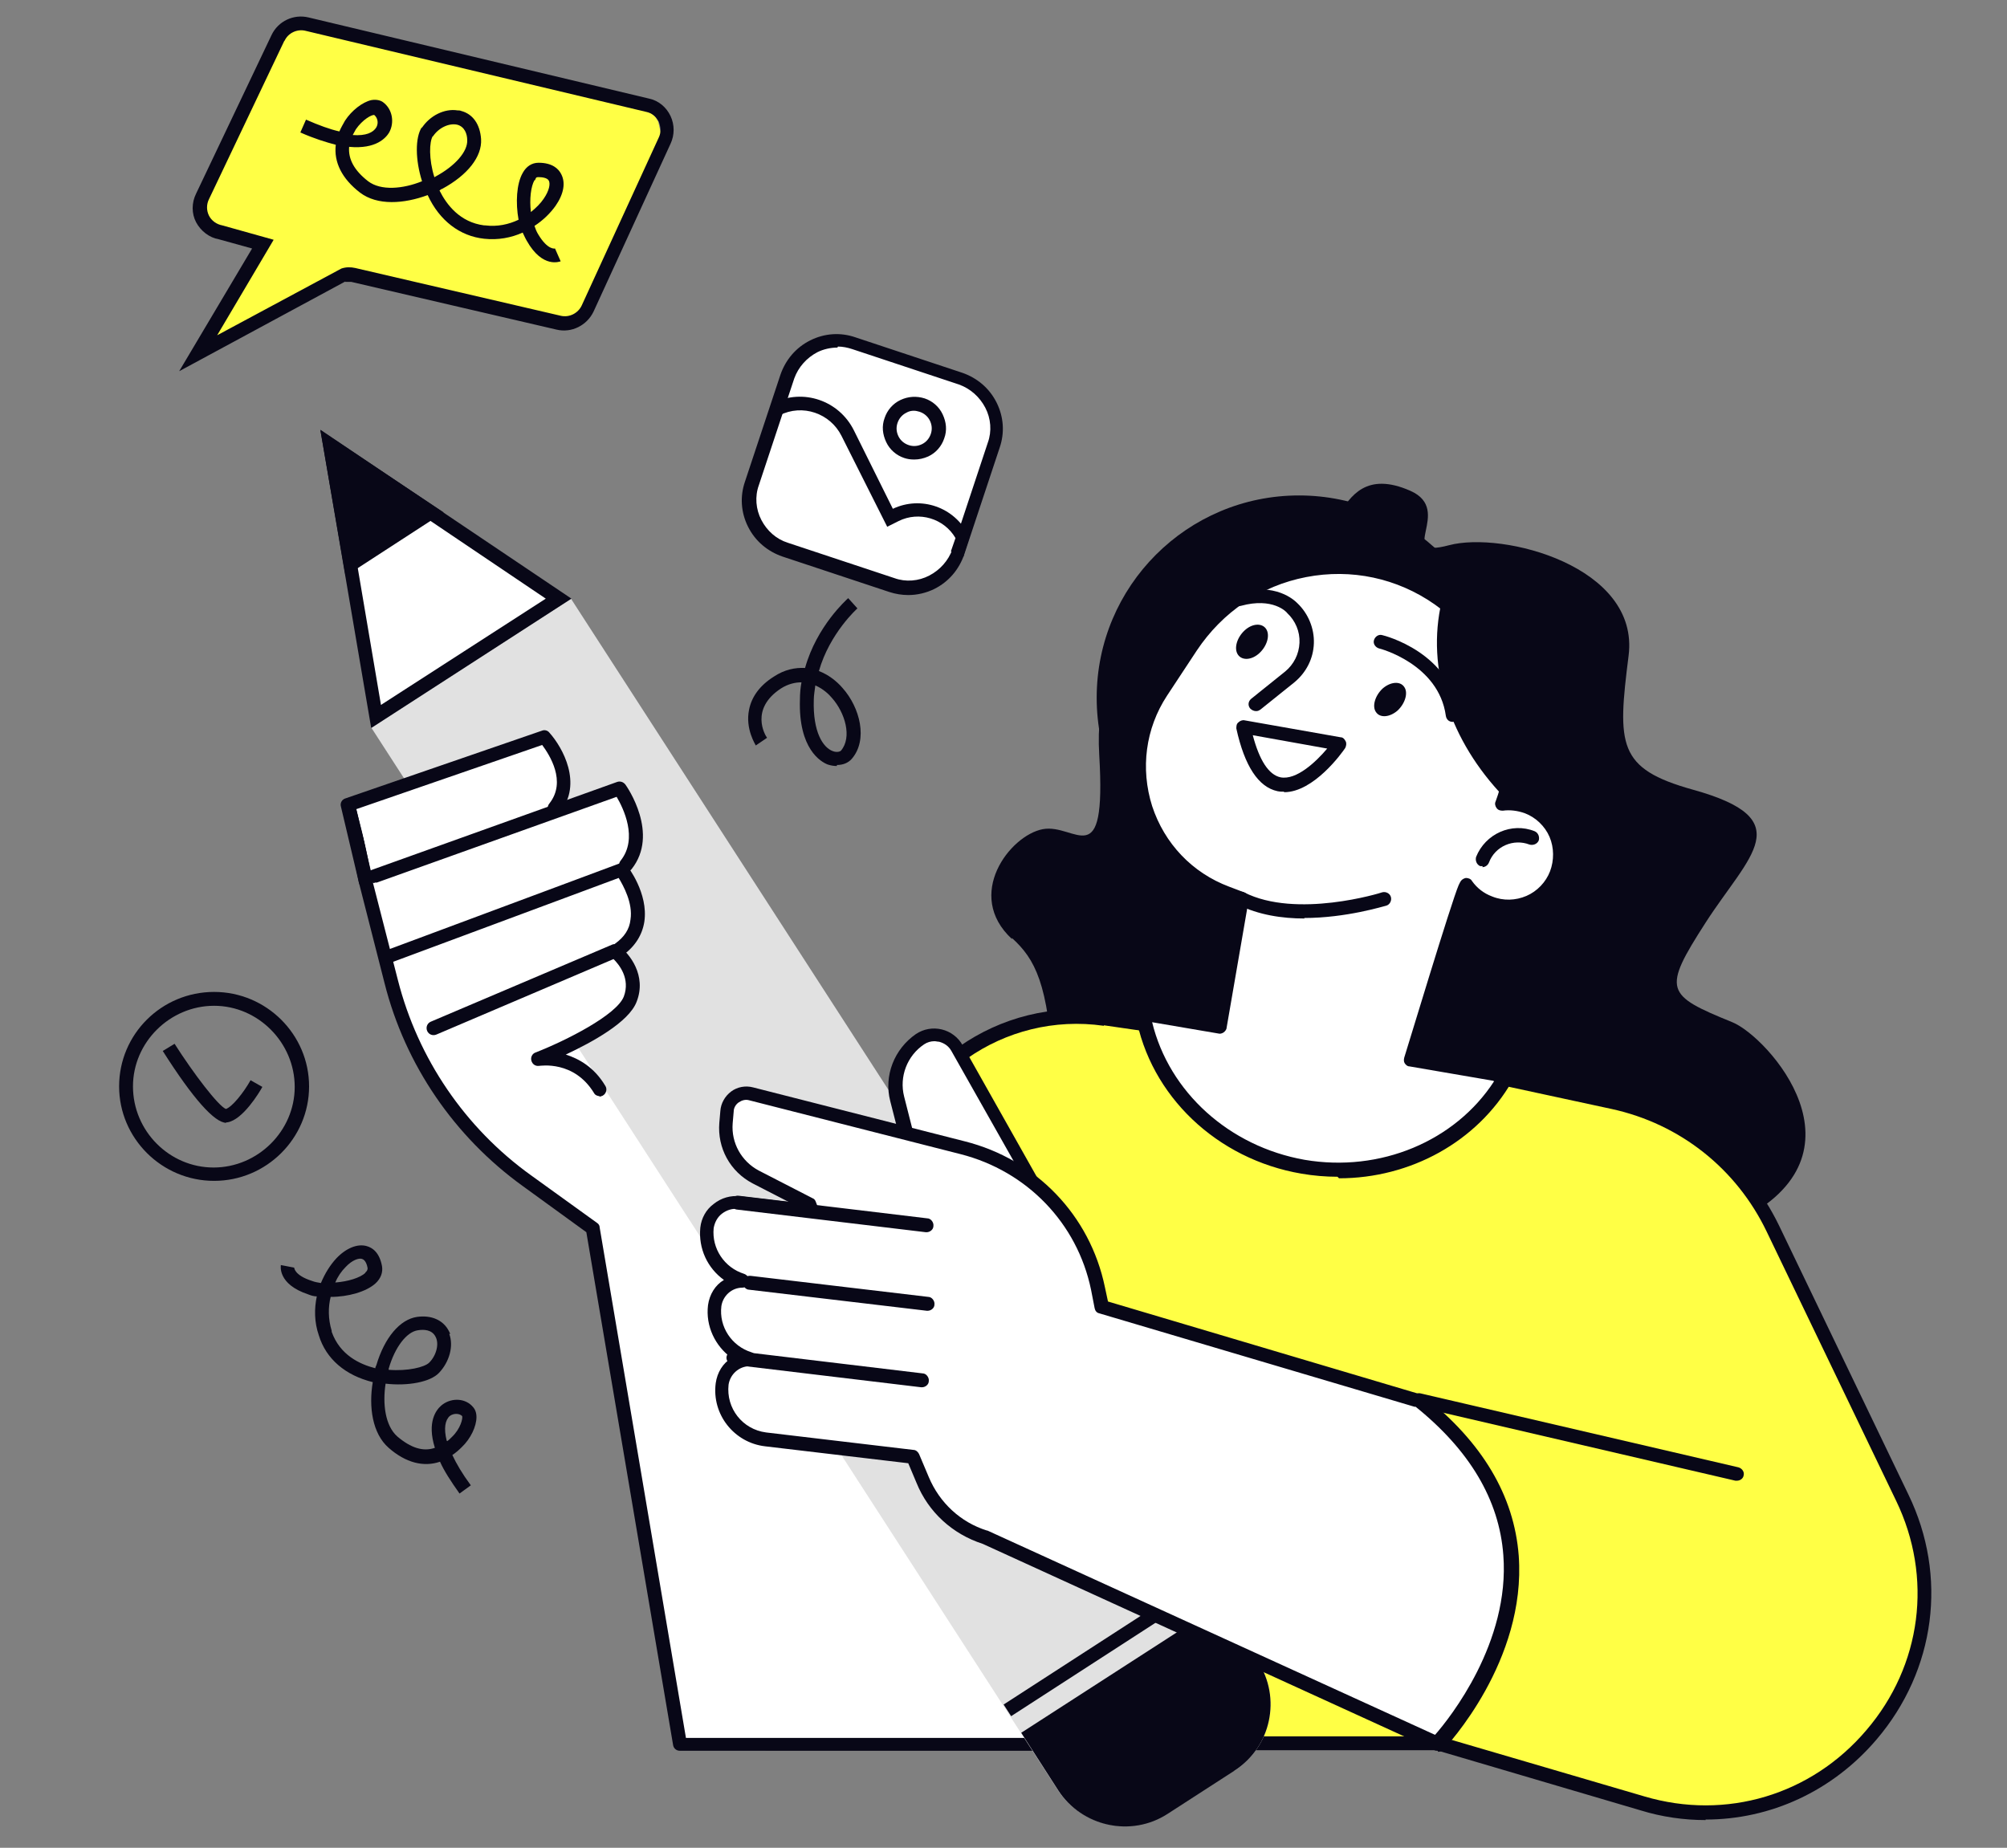 <?xml version="1.0" encoding="UTF-8"?>
<svg xmlns="http://www.w3.org/2000/svg" version="1.1" viewBox="0 0 390.9 359.9">
  <rect x="0" y="0" width="390.9" height="359.9" fill="#808080" stroke="none"/>
  <defs>
    <style>
      .cls-1 {
        fill: #080717;
      }

      .cls-2 {
        fill: #fff;
      }

      .cls-3 {
        fill: #ffff45;
      }

      .cls-4 {
        fill: #e1e1e1;
      }
    </style>
  </defs>
  <!-- Generator: Adobe Illustrator 28.7.1, SVG Export Plug-In . SVG Version: 1.2.0 Build 142)  -->
  <g>
    <g id="Laag_1">
      <polyline class="cls-2" points="193.8 84.8 193.8 79.6 189 74.5 167.6 67.3 161.7 66.4 157.5 67.7 154.2 70.5 146.8 92.7 145.7 97.9 147.3 102.6 150.7 106.1 167.6 111.7 178 114.8 182.2 113.2 185 110.4 192.7 90.5"/>
      <polygon class="cls-3" points="128.2 23.7 126.2 20.3 58.4 4.4 54.7 5.9 40.3 35.5 38.8 41.3 42.2 45.4 50.8 48 37.9 69.4 67.6 53.4 97.1 60.2 110.4 62.6 114 61.1 129.3 28.5 128.2 23.7"/>
      <path class="cls-1" d="M197.1,182.9c-9.3-8.6-.4-20.2,6-21.4,6.4-1.2,12.4,9.1,11-14.4-1.4-23.4,13.4-19.4,19.4-32.2,6.1-12.9,25.1-11.2,27.3-14.7s5.3-8.4,13.9-4.6c8.6,3.8-3.1,13.4,7.5,10.6,10.5-2.8,37.2,4.1,35,21.5-2.2,17.4-2.2,22,12.5,26.1,20.9,5.8,11,12.7,2.5,25.9-8.5,13.2-7.8,14.1,5.2,19.4,6.9,2.8,27.6,25.7,1.2,38.7-32.5,16.1-131.7,5.9-133.5-29.1-.9-17.1-3.5-21.9-8-26h0Z"/>
      <path class="cls-3" d="M286.4,208.8l-71.2-10.3c-20.1-2.9-39.1,10.4-43.2,30.3l-22.8,110.9h130.6s39.9,11.7,39.9,11.7c35.5,10.5,66.6-26.1,50.6-59.5l-25.2-52.4c-6-12.6-17.5-21.6-31.1-24.6l-27.8-6.1h0Z"/>
      <path class="cls-1" d="M332.2,354.5c-4.2,0-8.5-.6-12.7-1.9l-39.7-11.7h-130.5c-.4,0-.8-.2-1.1-.5s-.4-.7-.3-1.1l22.8-110.9c4.2-20.6,23.9-34.4,44.7-31.4l71.2,10.3s0,0,0,0l27.8,6.1c14.1,3.1,25.8,12.3,32.1,25.3l25.2,52.4c7.7,15.9,5.3,34.2-6.2,47.7-8.6,10.1-20.7,15.6-33.3,15.6h0ZM215,199.8c-19.4-2.8-37.7,10-41.6,29.2l-22.4,109.2h129c.1,0,.3,0,.4,0l39.9,11.7c15.9,4.7,32.5-.3,43.2-12.9,10.8-12.6,13-29.8,5.8-44.7l-25.2-52.4c-5.9-12.3-16.9-21-30.2-23.9l-27.8-6-71.1-10.3Z"/>
      <path class="cls-2" d="M71.2,171.6l-3-14.9,37.8-13.3,65.8,83.5,40.5,112.7h-79.9s-16.9-100.5-16.9-100.5l-12.9-9.3c-13.1-9.4-22.4-23.1-26.4-38.8l-5-19.6h0Z"/>
      <path class="cls-1" d="M132.4,341c-.7,0-1.2-.5-1.3-1.1l-16.9-99.9-12.4-9c-13.3-9.6-22.9-23.6-26.9-39.5l-5-19.6s0,0,0,0l-3-14.9c-.1-.7.2-1.3.9-1.5l37.8-13.3c.6-.2,1.2,0,1.5.4l65.8,83.5c0,.1.2.2.2.4l40.5,112.7c.1.4,0,.9-.2,1.2-.3.4-.7.6-1.1.6h-79.9s0,0,0,0ZM210.4,338.3l-39.8-110.7-65.1-82.6-35.8,12.6,2.8,13.8,5,19.5c3.9,15.3,13.1,28.8,25.9,38l12.9,9.3c.3.2.5.5.5.9l16.8,99.4h76.8s0,0,0,0ZM71.2,171.6h0,0Z"/>
      <path class="cls-4" d="M240.4,344.9c7.2-4.6,9.2-14.2,4.6-21.3L111.2,116.6l-38.9,25.1,133.7,206.9c4.6,7.1,14.2,9.2,21.3,4.6l13-8.4h0Z"/>
      <rect class="cls-1" x="192.5" y="319.5" width="45.9" height="2.7" transform="translate(-139.7 168.3) rotate(-32.9)"/>
      <path class="cls-1" d="M198.9,337.5l7.2,11.2c4.6,7.1,14.2,9.2,21.3,4.6l13-8.4c7.2-4.6,9.2-14.2,4.6-21.3l-7.2-11.2-38.9,25.1h0Z"/>
      <g>
        <polygon class="cls-2" points="73 139.1 64 86.2 108.5 116.1 73 139.1"/>
        <path class="cls-1" d="M66.1,89.5l40.2,27.1-32.1,20.7-8.1-47.8h0ZM62.4,83.8h0ZM62.4,83.7h0l9.9,58.1,39-25.2-48.9-32.9h0Z"/>
      </g>
      <polygon class="cls-1" points="62.4 83.8 67.3 112.2 86.4 99.8 62.4 83.8"/>
      <path class="cls-2" d="M87,210.3c7.3,10.8,30.5,2.8,30,1.9-1.6-3.2-6.9-6-9-7,4.5-2.1,14.3-7.4,15.5-10.9,1.3-3.6-.2-6.8-1.9-8.9,1.7-1.5,2.7-3.3,2.9-5.5.4-3.7-1.5-7.4-2.6-9.2,4.9-6.5-1.3-15.4-1.6-15.8-.5-.7-1.3-.9-2-.7l-7.9,2.7c1.1-4.6-1.8-9.5-3.9-11.8-.5-.5-1.2-.7-1.8-.5l-34.3,11.1c-.8.3-1.3,1.1-1,2l3.5,13.7c.3,1.2,7.5,29.1,14.1,38.9h0Z"/>
      <path class="cls-1" d="M73,172c-.5,0-1.1-.3-1.3-.9-.3-.7.1-1.5.8-1.7l47.7-17.1c.6-.2,1.2,0,1.6.5.3.4,6.7,9.6,1.2,16.5-.5.6-1.3.7-1.9.2s-.7-1.3-.2-1.9c3.4-4.3.5-10.2-.8-12.4l-46.7,16.7c-.2,0-.3,0-.5,0h0Z"/>
      <path class="cls-1" d="M71.2,172.9c-.6,0-1.2-.4-1.3-1l-3.5-14.8c-.2-.7.2-1.4.9-1.6l38.3-13.2c.5-.2,1.1,0,1.4.4,2.6,2.9,6.5,9.9,2.1,15.5-.5.6-1.3.7-1.9.2s-.7-1.3-.2-1.9c3.4-4.3,0-9.5-1.4-11.4l-36.2,12.5,3.2,13.6c.2.7-.3,1.4-1,1.6-.1,0-.2,0-.3,0h0Z"/>
      <path class="cls-1" d="M76,187.6c-.5,0-1.1-.3-1.3-.9-.3-.7,0-1.5.8-1.7l45.1-16.8c.5-.2,1.2,0,1.5.4.2.2,4.2,5.4,3.4,10.9-.4,2.6-1.8,4.8-4.1,6.5-.6.4-1.4.3-1.9-.3s-.3-1.4.3-1.9c1.8-1.3,2.8-2.8,3-4.7.5-3.2-1.4-6.6-2.3-8.1l-44.1,16.4c-.2,0-.3,0-.5,0h0Z"/>
      <path class="cls-1" d="M116.8,213.5c-.4,0-.9-.2-1.1-.6-3.9-6.4-10.4-5.3-10.7-5.3-.7.1-1.3-.3-1.5-1s.2-1.4.8-1.6c5.9-2.3,15.8-7.3,17.2-10.9,1.3-3.5-.9-6.2-2-7.3l-34.5,14.7c-.7.3-1.5,0-1.8-.7-.3-.7,0-1.5.7-1.8l35.3-15c.4-.2.9-.1,1.3.2,2.1,1.5,5.5,5.8,3.5,10.9-1.5,4-8.7,7.9-13.8,10.3,2.5.8,5.5,2.4,7.7,6.1.4.6.2,1.5-.5,1.9-.2.1-.5.2-.7.2h0Z"/>
      <g>
        <path class="cls-2" d="M203.7,234.8l-25.9-8.6-3.1-12.1c-1.1-4.4.7-9.1,4.5-11.6h0c2.4-1.6,5.7-.8,7.2,1.7l17.3,30.7h0Z"/>
        <path class="cls-1" d="M203.7,236.1c-.1,0-.3,0-.4,0l-25.9-8.6c-.4-.1-.8-.5-.9-.9l-3.1-12.1c-1.3-5,.8-10.2,5-13.1,1.5-1,3.3-1.3,5-.9s3.2,1.5,4.1,3.1l17.3,30.7c.3.5.2,1.1-.1,1.5-.3.3-.6.5-1,.5h0ZM182,202.8c-.7,0-1.4.2-2,.6-3.3,2.2-4.9,6.3-3.9,10.2l2.9,11.4,21.9,7.3-15.6-27.6c-.5-.9-1.3-1.5-2.4-1.8-.3,0-.6-.1-.9-.1h0Z"/>
      </g>
      <g>
        <g>
          <path class="cls-2" d="M187.4,223.5c13.3,3.4,23.5,14,26.3,27.4l.7,3.6,61.4,18.2c.1,0,.3,0,.4.1,38.4,30.2,3.6,66.9,3.6,66.9l-88.1-40.2c-5.5-1.7-10-5.8-12.2-11.2l-1.9-4.5-28.7-3.4c-5.3-.6-9.1-5.5-8.5-10.8.3-2.8,2.7-4.8,5.4-4.8-4.5-1.3-7.5-5.7-6.9-10.4.3-2.8,2.7-4.8,5.4-4.8-4.4-1.3-7.4-5.6-6.9-10.3.3-3.1,3.2-5.3,6.2-4.9l14.2,1.7-.5-1.3-10.5-5.4c-3.9-2-6.2-6.2-5.8-10.5l.2-2.3c.2-2.3,2.5-3.9,4.7-3.4l41.2,10.5h0Z"/>
          <path class="cls-1" d="M280,341c-.2,0-.4,0-.6-.1l-88-40.2c-5.9-1.9-10.6-6.2-12.9-11.9l-1.6-3.8-27.9-3.3c-6-.7-10.4-6.2-9.6-12.3.3-2.1,1.4-3.9,3.1-4.9-3.2-2.3-5.1-6.2-4.6-10.3.3-2.1,1.4-3.9,3.1-4.9-3.2-2.3-5-6.1-4.6-10.2.2-1.8,1.1-3.5,2.6-4.6,1.5-1.2,3.3-1.7,5.2-1.5l9.4,1.1-7-3.6c-4.4-2.3-6.9-6.9-6.5-11.8l.2-2.3c.1-1.5.9-2.9,2.1-3.8,1.2-.9,2.8-1.2,4.3-.8l41.2,10.5c13.9,3.5,24.4,14.4,27.3,28.4l.6,2.8,60.6,18c.2,0,.5,0,.9.4,11.4,9,17.6,19.4,18.5,31.1,1.5,20.5-14,37.1-14.7,37.8-.3.3-.6.4-1,.4h0ZM275.7,274c0,0-.2,0-.2,0l-61.4-18.2c-.5-.1-.8-.5-.9-1l-.7-3.6c-2.7-13-12.5-23.1-25.4-26.4h0l-41.2-10.5c-.7-.2-1.4,0-2,.4s-1,1.1-1,1.8l-.2,2.3c-.3,3.8,1.7,7.4,5.1,9.2l10.5,5.4c.3.1.5.4.6.7l.5,1.3c.2.4.1.9-.2,1.3-.3.4-.8.6-1.2.5l-14.2-1.7c-1.1-.2-2.3.2-3.2.9-.9.7-1.4,1.7-1.6,2.8-.4,4,2.1,7.7,5.9,8.9.6.2,1.1.8,1,1.5,0,.7-.7,1.2-1.3,1.2-2.1,0-3.8,1.6-4.1,3.6-.5,4,2,7.8,5.9,9,.6.2,1,.8.9,1.5,0,.7-.7,1.2-1.3,1.2-2.1,0-3.8,1.6-4.1,3.6-.5,4.6,2.7,8.7,7.3,9.3l28.7,3.4c.5,0,.9.4,1.1.8l1.9,4.5c2.1,5,6.2,8.8,11.3,10.4,0,0,0,0,.1,0l87.2,39.8c2.9-3.3,14.6-18,13.3-35-.8-10.8-6.6-20.5-17.2-29h0ZM275.5,273.8h0ZM187.4,223.5h0,0Z"/>
        </g>
        <path class="cls-1" d="M180.7,255.3h-.2s-34.6-4.1-34.6-4.1c-.7,0-1.3-.8-1.2-1.5,0-.7.7-1.3,1.5-1.2l34.6,4.1c.7,0,1.3.8,1.2,1.5,0,.7-.7,1.2-1.3,1.2h0Z"/>
        <path class="cls-1" d="M180.5,240h-.2s-36.7-4.4-36.7-4.4c-.7,0-1.3-.8-1.2-1.5,0-.7.7-1.3,1.5-1.2l36.7,4.4c.7,0,1.3.8,1.2,1.5,0,.7-.7,1.2-1.3,1.2h0Z"/>
        <path class="cls-1" d="M179.6,270.2h-.2s-36.7-4.4-36.7-4.4c-.7,0-1.3-.8-1.2-1.5s.7-1.3,1.5-1.2l36.7,4.4c.7,0,1.3.8,1.2,1.5,0,.7-.7,1.2-1.3,1.2h0Z"/>
      </g>
      <path class="cls-2" d="M276.4,272.8l61.9,14.4-61.9-14.4Z"/>
      <path class="cls-1" d="M338,288.4l-61.9-14.4c-.7-.2-1.2-.9-1-1.6.2-.7.9-1.2,1.6-1l61.9,14.4c.7.2,1.2.9,1,1.6-.1.6-.7,1-1.3,1s-.2,0-.3,0Z"/>
      <path class="cls-1" d="M178,89.5c-.7,0-1.3-.1-1.9-.3-1.5-.5-2.8-1.6-3.5-3.1-.7-1.5-.9-3.1-.3-4.7.5-1.5,1.6-2.8,3.1-3.5s3.1-.8,4.7-.3c1.5.5,2.8,1.6,3.5,3.1.7,1.5.9,3.1.3,4.7-.5,1.5-1.6,2.8-3.1,3.5-.9.4-1.8.6-2.7.6h0ZM178,80c-.5,0-1,.1-1.5.4-.8.4-1.4,1.1-1.7,2-.3.9-.2,1.8.2,2.6.4.8,1.1,1.4,2,1.7s1.8.2,2.6-.2,1.4-1.1,1.7-2c.3-.9.2-1.8-.2-2.6s-1.1-1.4-2-1.7c-.4-.1-.7-.2-1.1-.2h0Z"/>
      <path class="cls-1" d="M187.8,108.3l-2.6-.9.9-2.6c-2.2-3.8-7.1-5.3-11.1-3.3l-2.2,1.1-8.9-17.7c-2.2-4.4-7.6-6.3-12.1-4l-1.2-2.4c5.8-2.9,12.8-.5,15.7,5.3l7.6,15.3c5.5-2.6,12-.3,14.7,5.1l.2.5-1.2,3.7h0Z"/>
      <path class="cls-1" d="M176.9,115.9c-1.2,0-2.5-.2-3.7-.6l-20.8-6.9c-2.9-1-5.3-3-6.7-5.8-1.4-2.8-1.6-5.9-.6-8.8l6.9-20.8c1-2.9,3-5.3,5.8-6.7,2.8-1.4,5.9-1.6,8.8-.6l20.8,6.9c2.9,1,5.3,3,6.7,5.8,1.4,2.8,1.6,5.9.6,8.8l-6.9,20.8c-1,2.9-3,5.3-5.8,6.7-1.6.8-3.4,1.2-5.1,1.2h0ZM163.1,67.7c-1.3,0-2.7.3-3.9.9-2.1,1.1-3.7,2.9-4.5,5.1l-6.9,20.8c-.8,2.2-.6,4.7.5,6.8,1.1,2.1,2.9,3.7,5.1,4.4l20.8,6.9c2.2.8,4.7.6,6.8-.5,2.1-1.1,3.7-2.9,4.5-5.1l6.9-20.8c.8-2.2.6-4.7-.5-6.8s-2.9-3.7-5.1-4.5l-20.8-6.9c-.9-.3-1.9-.5-2.8-.5h0Z"/>
      <path class="cls-1" d="M163,149.2c-.6,0-1.2-.1-1.8-.3-1.3-.5-5.7-3-5.4-12.6,0-1.2.1-2.3.3-3.4-1.2,0-2.6.3-4,1.2-6.1,4-3.1,9.1-2.7,9.6l-2.2,1.5c0-.1-2.1-3.2-1.3-7,.5-2.5,2.1-4.7,4.8-6.4,2.1-1.4,4.2-1.8,6.1-1.7,2.3-8.2,8.1-13.3,8.4-13.6l1.8,2c0,0-5.4,4.8-7.5,12.2,1.8.7,3.4,1.9,4.6,3.3,3.4,3.8,5,10.1,1.8,13.8-.7.8-1.7,1.2-2.9,1.2h0ZM158.8,133.5c-.1.9-.3,1.9-.3,2.8-.2,6.3,1.8,9.3,3.7,10,.8.3,1.4.1,1.6-.1,2.2-2.6.8-7.4-1.8-10.3-.5-.6-1.6-1.7-3.2-2.4h0Z"/>
      <path class="cls-1" d="M87.5,259.8c.9,2.4,0,5.5-2,7.6-1.7,1.8-6.1,2.6-10.4,2.1-.6,3.9-.1,8.2,2.3,10.3,2.6,2.2,5,3,7.3,2.2-1.6-5.1.3-7.4,1.2-8.2,1.7-1.5,4.4-1.6,6,0,.4.4.9,1,.9,2.2,0,1.8-1.1,4.2-2.9,5.9-.6.6-1.2,1.1-1.8,1.5.8,1.7,1.9,3.6,3.6,5.9l-2.2,1.6c-1.7-2.4-3-4.4-3.8-6.2-3.2,1.1-6.7.2-10-2.7-3.2-2.8-3.9-8-3.1-12.8-5.3-1.3-9.1-4.5-10.5-9.1-.9-2.6-.9-5.2-.4-7.6-.6,0-1.2-.2-1.7-.4-6-2-5.3-5.6-5.3-5.7l2.6.5s0,1.5,3.5,2.6c.5.2,1.1.3,1.7.4.8-1.9,1.8-3.5,3-4.8,1.9-2,4.1-2.9,5.9-2.4,1.1.3,2.5,1.2,3,3.9.2,1.2-.2,2.4-1.3,3.4-1.8,1.6-5.3,2.6-8.7,2.6-.5,2-.5,4.3.2,6.6,0,0,0,.1,0,.2,1.6,4.5,5.4,6.3,8.5,7.1,0-.2.1-.4.2-.6,1.6-5.4,4.6-8.9,7.9-9.4,2.8-.4,5.1.6,6.2,2.7.1.2.2.4.3.6h0ZM75.7,266.8c3.7.3,7-.5,7.9-1.4,1.4-1.4,2-3.7,1.2-5.1-.7-1.3-2.2-1.4-3.4-1.2-2.2.3-4.5,3.3-5.7,7.5,0,0,0,.2,0,.2h0ZM87.1,280.7c.3-.2.6-.5.9-.8,1.7-1.6,2.2-3.7,2-4.1-.5-.5-1.6-.6-2.4,0-.9.8-1.2,2.4-.6,4.8h0ZM71.1,247.9c.4-.3.5-.6.5-.9-.1-.6-.4-1.6-1.1-1.8-.6-.2-1.9.2-3.2,1.6-.8.8-1.5,1.8-2,3,2.5-.2,4.8-.9,5.9-1.9Z"/>
      <path class="cls-1" d="M67.3,54.8l-32.4,17.5,14.2-23.9-6.5-1.8c-1.8-.3-3.5-1.6-4.4-3.3s-.9-3.8,0-5.6l14.7-30.9c1.3-2.7,4.3-4.1,7.2-3.4l66.3,15.8c1.9.4,3.4,1.7,4.2,3.4s.8,3.7,0,5.4l-15,32.7c-1.3,2.7-4.3,4.2-7.2,3.5l-40-9.3c-.4,0-.8,0-1.2,0h0ZM55.4,7.9h0l-14.7,30.9c-.5,1-.5,2.2,0,3.2s1.5,1.7,2.6,1.9l10,2.8-11,18.6,24.2-13c.9-.3,1.8-.3,2.7-.1l40,9.3c1.7.4,3.4-.5,4.1-2l15-32.7c.5-1,.4-2.1,0-3.1-.5-1-1.4-1.7-2.4-1.9L59.5,6c-1.6-.4-3.4.4-4.1,2h0Z"/>
      <path class="cls-1" d="M82.1,25c1.6-2.5,4.5-3.9,7-3.5.2,0,.5,0,.7.1,2.3.6,3.7,2.6,3.9,5.5.2,3.4-2.6,7-7.6,9.7-.2,0-.3.2-.5.3,1.4,2.8,4,6.2,8.7,6.8,0,0,.1,0,.2,0,2.4.3,4.6-.2,6.5-1.1-.6-3.3-.4-7,.8-9.1.7-1.3,1.8-2,3.1-2,2.7,0,3.9,1.2,4.4,2.2.9,1.7.5,3.9-1.1,6.2-1,1.4-2.4,2.8-4.1,3.9.2.6.4,1.1.7,1.6,1.9,3.2,3.3,2.8,3.3,2.8l1.1,2.5c-.1,0-3.5,1.5-6.6-4-.3-.5-.5-1-.8-1.6-2.2,1-4.8,1.5-7.5,1.2-4.7-.5-8.7-3.5-11-8.5-4.6,1.7-9.8,2.1-13.2-.5-3.5-2.7-5.1-5.9-4.7-9.3-1.9-.5-4.2-1.2-6.9-2.4l1.1-2.5c2.5,1.1,4.7,1.9,6.5,2.3.3-.7.7-1.4,1.1-2.1,1.3-2,3.4-3.6,5.1-4,1.1-.2,1.9.1,2.3.4,1.8,1.3,2.3,3.9,1.2,5.9-.6,1-2.5,3.3-7.8,2.8-.2,2.4,1,4.6,3.7,6.7,2.5,1.9,6.8,1.5,10.5,0-1.3-4.1-1.4-8.5,0-10.6h0ZM84.3,26.5c-.7,1.1-.8,4.5.3,8,0,0,.1,0,.2-.1,3.9-2.1,6.3-4.9,6.2-7.1,0-1.2-.5-2.6-1.9-3-1.6-.4-3.7.6-4.8,2.3h0ZM69.3,25.2c-.2.4-.4.7-.6,1.1,2.6.2,4-.5,4.6-1.5.5-.9.2-1.9-.4-2.4-.5-.1-2.3.9-3.6,2.8h0ZM104.1,35.1c-.7,1.2-1,3.7-.7,6.2,1-.8,1.9-1.7,2.5-2.6,1.1-1.6,1.3-2.9,1-3.5-.3-.6-1.4-.7-2-.7s-.5.2-.7.6h0Z"/>
      <path class="cls-1" d="M23.2,211.6c0-10.2,8.3-18.4,18.5-18.4,10.2,0,18.5,8.3,18.5,18.4s-8.3,18.4-18.5,18.4c-10.2,0-18.5-8.3-18.5-18.4ZM25.9,211.6c0,8.7,7.1,15.8,15.7,15.8s15.8-7.1,15.8-15.7-7.1-15.8-15.7-15.8-15.8,7.1-15.8,15.7Z"/>
      <path class="cls-1" d="M44.1,218.7c-2.3,0-6.5-4.7-12.4-14l2.3-1.4c3.7,5.8,8.5,12.1,10,12.7,1.2-.4,3.4-3.1,4.8-5.6l2.3,1.3c-.6,1.1-3.8,6.4-6.8,6.9,0,0-.2,0-.3,0h0Z"/>
      <circle class="cls-1" cx="253" cy="135.9" r="39.4"/>
      <path class="cls-2" d="M297.5,157.2c5.2,2,7.8,7.9,5.7,13.1-2,5.2-7.9,7.8-13.1,5.7-1.9-.7-3.4-2-4.5-3.5l-.3.6c-1.4,3.1-10.6,33.4-10.6,33.4l18.2,3.1c-7.4,12.9-23,20.5-39.3,17.7-16.4-2.8-28.5-15.1-31.2-29.8l14.9,2.6,4.3-24.9-2.9-1.1c-15.8-6-22-25.1-12.7-39.3l5.8-8.9c10.6-16.2,32.4-20.4,48.2-9.3,12.8,9,17.8,25.4,12.4,40,1.6-.2,3.3,0,5,.6h0Z"/>
      <path class="cls-1" d="M260.5,229.2c-2.3,0-4.7-.2-7-.6-16.5-2.8-29.5-15.2-32.3-30.8,0-.4,0-.9.4-1.2s.8-.5,1.2-.4l13.6,2.3,3.9-22.5-1.8-.7c-7.9-3-14-9.4-16.6-17.4-2.6-8.1-1.5-16.7,3.2-23.8l5.8-8.8c5.3-8.1,13.5-13.6,23-15.5,9.5-1.8,19.2.2,27.1,5.8,12.7,8.9,18.1,25,13.6,39.7,1.2,0,2.4.3,3.6.8h0c2.8,1.1,5.1,3.3,6.3,6.1,1.2,2.8,1.3,5.9.2,8.8-2.3,5.9-9,8.8-14.8,6.5-1.3-.5-2.5-1.3-3.6-2.2-1.8,5.1-6.6,20.8-9.5,30.4l16.7,2.9c.4,0,.8.4,1,.8.2.4.2.9,0,1.2-6.8,11.8-19.8,18.9-33.7,18.9h0ZM290.8,210.5l-16.3-2.8c-.4,0-.7-.3-.9-.6s-.2-.7-.1-1.1c.4-1.2,9.2-30.4,10.6-33.6l.3-.6c.2-.4.6-.7,1.1-.8.5,0,1,.2,1.2.6,1,1.4,2.3,2.4,3.9,3,2.2.9,4.6.8,6.7-.1s3.8-2.7,4.6-4.8.8-4.6-.1-6.7-2.7-3.8-4.8-4.6h0c-1.4-.5-2.9-.7-4.3-.5-.5,0-.9-.1-1.2-.5-.3-.4-.4-.9-.2-1.3,5.2-14,.3-29.8-11.9-38.4-7.3-5.1-16.2-7-25-5.3-8.8,1.7-16.3,6.8-21.3,14.3l-5.8,8.8c-4.2,6.4-5.2,14.2-2.9,21.5,2.4,7.3,7.8,13,15,15.7l2.9,1.1c.6.2,1,.9.9,1.5l-4.3,24.9c0,.3-.3.7-.6.9s-.7.3-1,.2l-12.9-2.2c3.3,13.6,15,24.2,29.7,26.8,14.7,2.5,29.3-3.6,36.9-15.3h0Z"/>
      <path class="cls-1" d="M288.8,168.7c-.2,0-.3,0-.5,0-.7-.3-1-1.1-.8-1.8,1.8-4.5,6.9-6.8,11.4-5,.7.3,1,1.1.8,1.8-.3.7-1.1,1-1.8.8-3.1-1.2-6.7.3-7.9,3.5-.2.5-.7.9-1.3.9h0Z"/>
      <path class="cls-1" d="M244.6,138.5c-.4,0-.8-.2-1.1-.5-.5-.6-.4-1.4.2-1.9l6.6-5.3c1.7-1.4,2.7-3.4,2.8-5.6s-.8-4.3-2.4-5.8h0c-.1-.2-2.8-3.1-9-1.4-.7.2-1.5-.2-1.6-.9s.2-1.5.9-1.7c7.5-2,11.1,1.5,11.7,2.1,2.1,2,3.3,4.9,3.2,7.8-.1,3-1.5,5.7-3.8,7.6l-6.6,5.3c-.3.2-.5.3-.8.3h0Z"/>
      <path class="cls-1" d="M273.5,133.8c-.8-1.2-2.7-1-4.2.3-1.5,1.4-2.1,3.5-1.3,4.6.8,1.2,2.7,1,4.2-.3,1.5-1.4,2.1-3.5,1.3-4.6Z"/>
      <path class="cls-1" d="M246.6,122.5c-.8-1.2-2.7-1.1-4.2.3-1.5,1.4-2.1,3.5-1.3,4.7.8,1.2,2.7,1.1,4.2-.3,1.5-1.4,2.1-3.5,1.3-4.7Z"/>
      <path class="cls-2" d="M260.9,144.9l-18.7-3.3c4.9,23.3,18.7,3.3,18.7,3.3Z"/>
      <path class="cls-1" d="M250.1,154.2c-.4,0-.8,0-1.3-.1-3.7-.8-6.4-4.9-8-12.2,0-.4,0-.9.4-1.2.3-.3.8-.5,1.2-.4l18.7,3.3c.5,0,.8.4,1,.8.2.4.1.9-.1,1.3-.6.9-6.1,8.6-11.9,8.6h0ZM258.5,145.8l-14.5-2.6c1.3,4.9,3.1,7.7,5.4,8.2,3.1.6,6.9-3,9.1-5.6h0Z"/>
      <path class="cls-1" d="M280.8,117.1c11.9,8.8,16.7,24.2,12.1,38.1-10.4-10.8-15.2-24.9-12.1-38.1Z"/>
      <path class="cls-1" d="M282.9,140.6c-.7,0-1.2-.5-1.3-1.2-1.4-10.1-12.9-13.1-13-13.1-.7-.2-1.2-.9-1-1.6s.9-1.2,1.6-1c.5.1,13.4,3.4,15,15.4,0,.7-.4,1.4-1.2,1.5,0,0-.1,0-.2,0h0Z"/>
      <path class="cls-1" d="M254.1,178.9c-4.4,0-9-.7-13-2.7-.7-.3-.9-1.1-.6-1.8.3-.7,1.1-.9,1.8-.6,10.2,5.2,26.7.1,26.9,0,.7-.2,1.5.2,1.7.9s-.2,1.5-.9,1.7c-.5.1-7.8,2.4-16,2.4h0Z"/>
    </g>
  </g>
</svg>